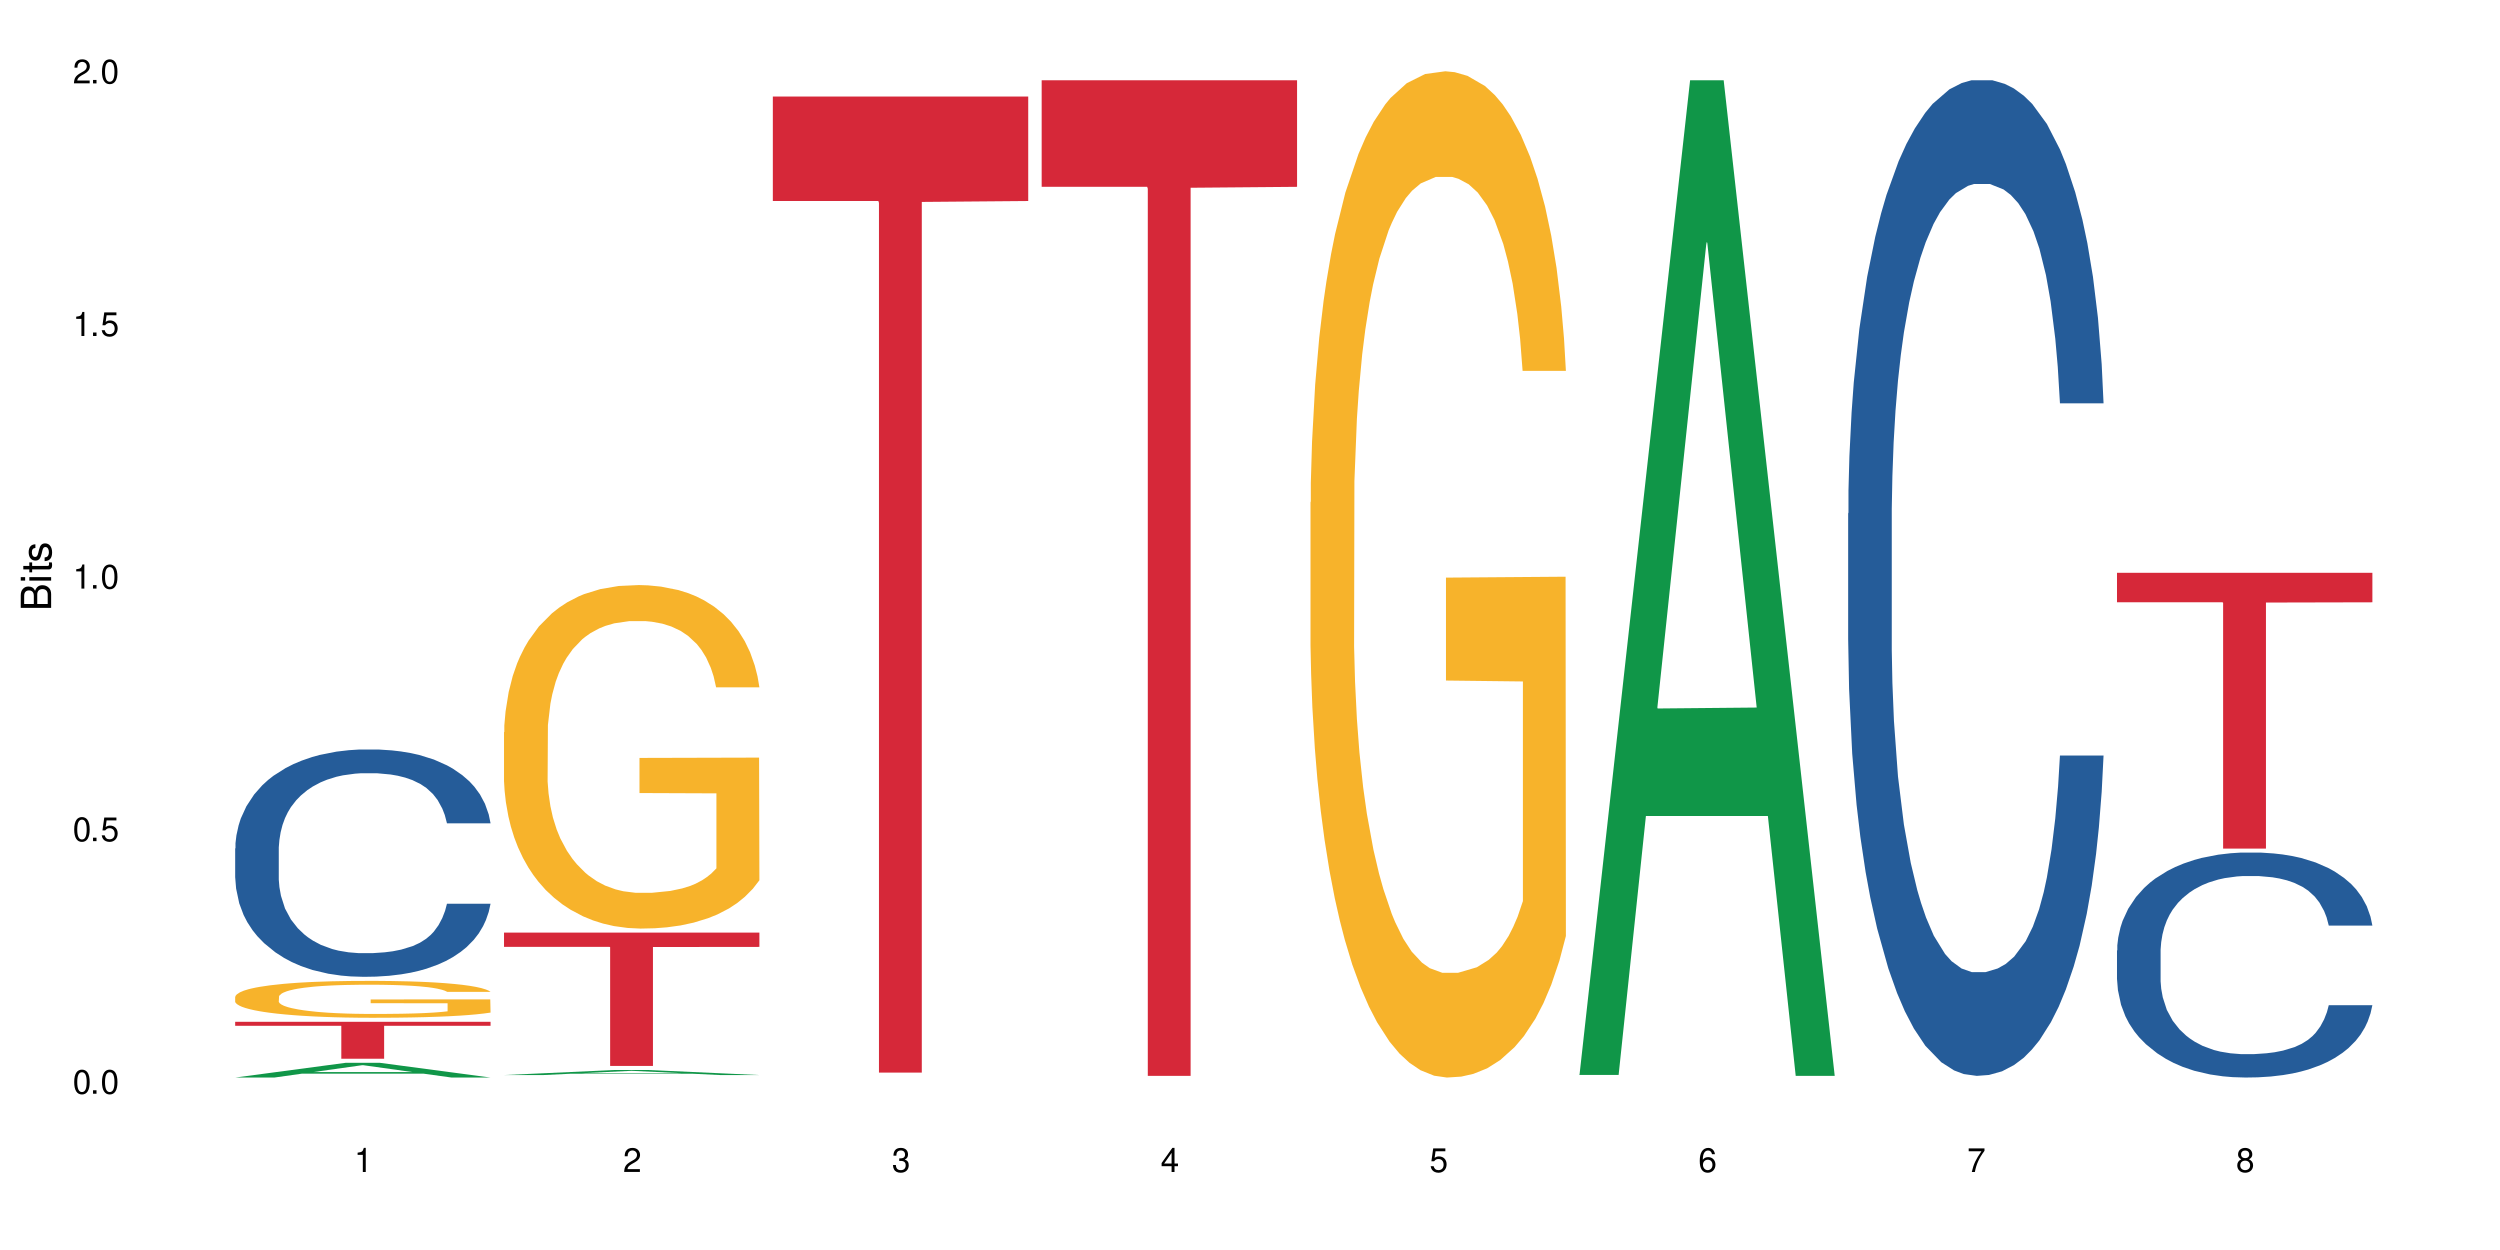 <?xml version="1.0" encoding="UTF-8"?>
<svg xmlns="http://www.w3.org/2000/svg" xmlns:xlink="http://www.w3.org/1999/xlink" width="720" height="360" viewBox="0 0 720 360">
<defs>
<g>
<g id="glyph-0-0">
</g>
<g id="glyph-0-1">
<path d="M 2.641 -6.938 C 2 -6.938 1.422 -6.656 1.078 -6.172 C 0.641 -5.562 0.406 -4.641 0.406 -3.359 C 0.406 -1.016 1.188 0.219 2.641 0.219 C 4.078 0.219 4.859 -1.016 4.859 -3.297 C 4.859 -4.641 4.656 -5.547 4.203 -6.172 C 3.844 -6.656 3.281 -6.938 2.641 -6.938 Z M 2.641 -6.188 C 3.547 -6.188 4 -5.25 4 -3.375 C 4 -1.406 3.562 -0.484 2.625 -0.484 C 1.734 -0.484 1.281 -1.438 1.281 -3.344 C 1.281 -5.25 1.734 -6.188 2.641 -6.188 Z M 2.641 -6.188 "/>
</g>
<g id="glyph-0-2">
<path d="M 1.828 -1 L 0.828 -1 L 0.828 0 L 1.828 0 Z M 1.828 -1 "/>
</g>
<g id="glyph-0-3">
<path d="M 4.562 -6.797 L 1.062 -6.797 L 0.547 -3.094 L 1.328 -3.094 C 1.719 -3.562 2.047 -3.734 2.578 -3.734 C 3.484 -3.734 4.062 -3.109 4.062 -2.094 C 4.062 -1.125 3.484 -0.531 2.578 -0.531 C 1.828 -0.531 1.375 -0.906 1.188 -1.672 L 0.328 -1.672 C 0.453 -1.109 0.547 -0.844 0.75 -0.594 C 1.125 -0.078 1.828 0.219 2.594 0.219 C 3.969 0.219 4.922 -0.781 4.922 -2.219 C 4.922 -3.562 4.031 -4.484 2.719 -4.484 C 2.25 -4.484 1.859 -4.359 1.469 -4.062 L 1.734 -5.969 L 4.562 -5.969 Z M 4.562 -6.797 "/>
</g>
<g id="glyph-0-4">
<path d="M 2.484 -4.938 L 2.484 0 L 3.328 0 L 3.328 -6.938 L 2.766 -6.938 C 2.469 -5.875 2.281 -5.734 0.984 -5.562 L 0.984 -4.938 Z M 2.484 -4.938 "/>
</g>
<g id="glyph-0-5">
<path d="M 4.859 -0.828 L 1.281 -0.828 C 1.359 -1.406 1.672 -1.781 2.5 -2.281 L 3.469 -2.828 C 4.406 -3.344 4.906 -4.062 4.906 -4.906 C 4.906 -5.484 4.672 -6.031 4.266 -6.406 C 3.859 -6.766 3.375 -6.938 2.719 -6.938 C 1.859 -6.938 1.219 -6.625 0.844 -6.031 C 0.609 -5.672 0.5 -5.234 0.484 -4.531 L 1.328 -4.531 C 1.359 -5.016 1.406 -5.281 1.531 -5.516 C 1.75 -5.938 2.188 -6.203 2.703 -6.203 C 3.469 -6.203 4.031 -5.641 4.031 -4.891 C 4.031 -4.344 3.719 -3.859 3.125 -3.516 L 2.234 -3 C 0.812 -2.172 0.406 -1.531 0.328 -0.016 L 4.859 -0.016 Z M 4.859 -0.828 "/>
</g>
<g id="glyph-0-6">
<path d="M 2.125 -3.188 L 2.578 -3.188 C 3.5 -3.188 3.984 -2.766 3.984 -1.922 C 3.984 -1.062 3.469 -0.531 2.594 -0.531 C 1.656 -0.531 1.203 -1 1.156 -2.016 L 0.312 -2.016 C 0.344 -1.453 0.438 -1.094 0.609 -0.781 C 0.953 -0.109 1.625 0.219 2.547 0.219 C 3.953 0.219 4.859 -0.625 4.859 -1.938 C 4.859 -2.828 4.516 -3.297 3.703 -3.594 C 4.344 -3.844 4.656 -4.328 4.656 -5.031 C 4.656 -6.219 3.875 -6.938 2.578 -6.938 C 1.203 -6.938 0.484 -6.172 0.453 -4.703 L 1.297 -4.703 C 1.312 -5.125 1.344 -5.359 1.453 -5.578 C 1.641 -5.969 2.062 -6.203 2.594 -6.203 C 3.344 -6.203 3.797 -5.75 3.797 -5 C 3.797 -4.516 3.609 -4.219 3.25 -4.047 C 3.016 -3.953 2.703 -3.922 2.125 -3.906 Z M 2.125 -3.188 "/>
</g>
<g id="glyph-0-7">
<path d="M 3.141 -1.672 L 3.141 0 L 3.984 0 L 3.984 -1.672 L 4.984 -1.672 L 4.984 -2.438 L 3.984 -2.438 L 3.984 -6.938 L 3.359 -6.938 L 0.266 -2.578 L 0.266 -1.672 Z M 3.141 -2.438 L 1 -2.438 L 3.141 -5.5 Z M 3.141 -2.438 "/>
</g>
<g id="glyph-0-8">
<path d="M 4.781 -5.125 C 4.609 -6.266 3.891 -6.938 2.844 -6.938 C 2.094 -6.938 1.422 -6.578 1.031 -5.953 C 0.594 -5.266 0.406 -4.422 0.406 -3.172 C 0.406 -2 0.578 -1.25 0.984 -0.641 C 1.359 -0.078 1.953 0.219 2.703 0.219 C 3.984 0.219 4.922 -0.75 4.922 -2.094 C 4.922 -3.375 4.062 -4.281 2.844 -4.281 C 2.172 -4.281 1.641 -4.031 1.281 -3.516 C 1.281 -5.234 1.828 -6.188 2.797 -6.188 C 3.391 -6.188 3.797 -5.797 3.938 -5.125 Z M 2.734 -3.531 C 3.547 -3.531 4.062 -2.953 4.062 -2.031 C 4.062 -1.156 3.484 -0.531 2.703 -0.531 C 1.922 -0.531 1.328 -1.188 1.328 -2.078 C 1.328 -2.938 1.906 -3.531 2.734 -3.531 Z M 2.734 -3.531 "/>
</g>
<g id="glyph-0-9">
<path d="M 4.984 -6.797 L 0.438 -6.797 L 0.438 -5.969 L 4.109 -5.969 C 2.5 -3.656 1.828 -2.234 1.328 0 L 2.219 0 C 2.594 -2.172 3.453 -4.047 4.984 -6.094 Z M 4.984 -6.797 "/>
</g>
<g id="glyph-0-10">
<path d="M 3.75 -3.656 C 4.469 -4.094 4.688 -4.438 4.688 -5.078 C 4.688 -6.172 3.844 -6.938 2.641 -6.938 C 1.438 -6.938 0.594 -6.172 0.594 -5.094 C 0.594 -4.438 0.812 -4.094 1.516 -3.656 C 0.734 -3.266 0.359 -2.703 0.359 -1.922 C 0.359 -0.656 1.281 0.219 2.641 0.219 C 3.984 0.219 4.922 -0.656 4.922 -1.922 C 4.922 -2.703 4.531 -3.266 3.75 -3.656 Z M 2.641 -6.188 C 3.359 -6.188 3.812 -5.75 3.812 -5.062 C 3.812 -4.406 3.344 -3.984 2.641 -3.984 C 1.922 -3.984 1.453 -4.406 1.453 -5.078 C 1.453 -5.75 1.922 -6.188 2.641 -6.188 Z M 2.641 -3.266 C 3.484 -3.266 4.062 -2.719 4.062 -1.906 C 4.062 -1.078 3.484 -0.531 2.625 -0.531 C 1.797 -0.531 1.219 -1.094 1.219 -1.906 C 1.219 -2.719 1.781 -3.266 2.641 -3.266 Z M 2.641 -3.266 "/>
</g>
<g id="glyph-1-0">
</g>
<g id="glyph-1-1">
<path d="M 0 -0.953 L 0 -4.891 C 0 -5.719 -0.234 -6.344 -0.734 -6.797 C -1.188 -7.234 -1.812 -7.469 -2.5 -7.469 C -3.547 -7.469 -4.188 -7 -4.625 -5.875 C -4.984 -6.688 -5.625 -7.094 -6.531 -7.094 C -7.172 -7.094 -7.734 -6.859 -8.141 -6.391 C -8.562 -5.922 -8.75 -5.344 -8.75 -4.5 L -8.75 -0.953 Z M -4.984 -2.062 L -7.766 -2.062 L -7.766 -4.219 C -7.766 -4.844 -7.688 -5.203 -7.453 -5.5 C -7.219 -5.812 -6.859 -5.969 -6.375 -5.969 C -5.891 -5.969 -5.531 -5.812 -5.297 -5.5 C -5.062 -5.203 -4.984 -4.844 -4.984 -4.219 Z M -0.984 -2.062 L -4 -2.062 L -4 -4.781 C -4 -5.766 -3.438 -6.359 -2.484 -6.359 C -1.547 -6.359 -0.984 -5.766 -0.984 -4.781 Z M -0.984 -2.062 "/>
</g>
<g id="glyph-1-2">
<path d="M -6.281 -1.797 L -6.281 -0.797 L 0 -0.797 L 0 -1.797 Z M -8.75 -1.797 L -8.75 -0.797 L -7.484 -0.797 L -7.484 -1.797 Z M -8.75 -1.797 "/>
</g>
<g id="glyph-1-3">
<path d="M -6.281 -3.047 L -6.281 -2.016 L -8.016 -2.016 L -8.016 -1.016 L -6.281 -1.016 L -6.281 -0.172 L -5.469 -0.172 L -5.469 -1.016 L -0.719 -1.016 C -0.078 -1.016 0.281 -1.453 0.281 -2.234 C 0.281 -2.5 0.25 -2.719 0.188 -3.047 L -0.641 -3.047 C -0.609 -2.906 -0.594 -2.766 -0.594 -2.562 C -0.594 -2.141 -0.719 -2.016 -1.156 -2.016 L -5.469 -2.016 L -5.469 -3.047 Z M -6.281 -3.047 "/>
</g>
<g id="glyph-1-4">
<path d="M -4.531 -5.25 C -5.766 -5.25 -6.469 -4.422 -6.469 -2.969 C -6.469 -1.516 -5.719 -0.562 -4.547 -0.562 C -3.562 -0.562 -3.094 -1.062 -2.734 -2.562 L -2.516 -3.484 C -2.344 -4.188 -2.094 -4.469 -1.641 -4.469 C -1.047 -4.469 -0.641 -3.875 -0.641 -3 C -0.641 -2.453 -0.797 -2 -1.062 -1.75 C -1.25 -1.594 -1.422 -1.531 -1.875 -1.469 L -1.875 -0.406 C -0.422 -0.453 0.281 -1.266 0.281 -2.922 C 0.281 -4.5 -0.5 -5.516 -1.719 -5.516 C -2.656 -5.516 -3.172 -4.984 -3.469 -3.734 L -3.703 -2.766 C -3.891 -1.953 -4.156 -1.609 -4.594 -1.609 C -5.188 -1.609 -5.547 -2.125 -5.547 -2.938 C -5.547 -3.75 -5.203 -4.172 -4.531 -4.203 Z M -4.531 -5.25 "/>
</g>
</g>
</defs>
<rect x="-72" y="-36" width="864" height="432" fill="rgb(100%, 100%, 100%)" fill-opacity="1"/>
<path fill-rule="nonzero" fill="rgb(6.275%, 58.824%, 28.235%)" fill-opacity="1" d="M 67.73 310.328 L 67.809 310.324 L 99.637 306.078 L 109.301 306.078 L 141.281 310.332 L 130.047 310.332 L 122.031 309.223 L 86.906 309.223 L 79.047 310.328 L 67.73 310.328 L 90.285 308.762 L 118.809 308.758 L 104.586 306.773 L 104.43 306.77 L 104.27 306.781 L 90.207 308.758 L 90.285 308.762 Z M 67.73 310.328 "/>
<path fill-rule="nonzero" fill="rgb(14.51%, 36.078%, 60%)" fill-opacity="1" d="M 67.73 244.352 L 67.82 244.293 L 67.82 242.855 L 68.09 240.582 L 68.719 237.711 L 69.344 235.738 L 70.961 232.207 L 73.203 228.797 L 75.535 226.164 L 77.238 224.609 L 78.766 223.414 L 82.262 221.199 L 84.504 220.062 L 86.926 219.047 L 89.887 218.027 L 92.039 217.43 L 96.883 216.473 L 100.469 216.055 L 103.25 215.875 L 109.262 215.875 L 112.848 216.113 L 115.449 216.414 L 118.32 216.891 L 120.742 217.43 L 124.957 218.746 L 128.727 220.422 L 130.43 221.379 L 133.121 223.234 L 135.184 225.027 L 136.617 226.582 L 138.234 228.797 L 139.668 231.488 L 140.746 234.539 L 141.281 237.113 L 128.727 237.113 L 128.098 234.719 L 127.379 232.867 L 126.035 230.414 L 124.688 228.676 L 122.805 226.941 L 121.102 225.805 L 118.77 224.668 L 116.707 223.953 L 114.555 223.414 L 112.488 223.055 L 108.543 222.695 L 103.969 222.695 L 102.266 222.816 L 98.766 223.293 L 96.883 223.711 L 94.191 224.551 L 92.309 225.328 L 90.066 226.523 L 88.539 227.539 L 86.656 229.098 L 85.312 230.473 L 83.785 232.445 L 82.891 233.941 L 82.082 235.617 L 81.363 237.594 L 80.828 239.688 L 80.469 241.898 L 80.289 244.055 L 80.289 253.328 L 80.469 255.48 L 80.918 257.992 L 82.082 261.645 L 83.785 264.812 L 85.762 267.328 L 87.645 269.121 L 88.719 269.961 L 90.156 270.918 L 92.398 272.113 L 95.629 273.309 L 97.512 273.789 L 100.383 274.266 L 103.34 274.508 L 107.289 274.508 L 110.785 274.266 L 113.117 273.969 L 115.539 273.488 L 118.859 272.473 L 120.922 271.516 L 122.715 270.379 L 124.062 269.242 L 124.957 268.285 L 126.305 266.43 L 127.379 264.395 L 128.188 262.301 L 128.727 260.266 L 141.281 260.266 L 140.746 262.66 L 139.938 264.992 L 139.129 266.73 L 137.875 268.824 L 136.441 270.676 L 134.375 272.773 L 132.672 274.148 L 130.43 275.645 L 128.367 276.781 L 126.125 277.797 L 122.805 278.992 L 120.652 279.594 L 118.32 280.129 L 115.539 280.609 L 112.043 281.027 L 108.273 281.266 L 104.777 281.328 L 101.008 281.207 L 98.227 280.969 L 94.551 280.43 L 89.977 279.352 L 86.656 278.215 L 84.055 277.078 L 81.812 275.883 L 79.301 274.266 L 76.074 271.637 L 74.098 269.602 L 72.754 267.926 L 71.23 265.594 L 70.152 263.5 L 68.898 260.148 L 68 255.898 L 67.73 252.609 Z M 67.73 244.352 "/>
<path fill-rule="nonzero" fill="rgb(96.863%, 70.196%, 16.863%)" fill-opacity="1" d="M 67.73 287.043 L 67.82 287.035 L 67.82 286.84 L 68.18 286.402 L 69.078 285.801 L 70.242 285.305 L 71.5 284.918 L 72.305 284.715 L 73.652 284.422 L 74.816 284.211 L 77.777 283.773 L 81.543 283.363 L 83.609 283.191 L 85.941 283.023 L 89.258 282.84 L 90.785 282.773 L 95.449 282.617 L 100.738 282.52 L 106.57 282.492 L 109.262 282.5 L 112.938 282.539 L 117.961 282.645 L 120.832 282.742 L 123.074 282.84 L 125.406 282.965 L 128.277 283.16 L 130.969 283.395 L 133.121 283.625 L 135.273 283.918 L 137.066 284.23 L 138.594 284.566 L 139.938 284.977 L 140.746 285.316 L 141.281 285.656 L 128.816 285.656 L 128.098 285.316 L 127.289 285.055 L 125.945 284.734 L 124.598 284.5 L 123.254 284.316 L 120.742 284.062 L 118.59 283.91 L 115.898 283.773 L 113.297 283.684 L 110.336 283.625 L 108.543 283.605 L 103.789 283.605 L 99.484 283.676 L 96.973 283.754 L 95.18 283.832 L 92.668 283.977 L 91.141 284.094 L 90.246 284.172 L 87.555 284.473 L 85.762 284.742 L 84.773 284.926 L 83.52 285.219 L 82.621 285.48 L 81.633 285.867 L 81.098 286.16 L 80.379 286.82 L 80.289 288.566 L 80.559 288.938 L 81.098 289.336 L 81.812 289.684 L 82.891 290.055 L 83.965 290.336 L 85.852 290.715 L 87.465 290.965 L 88.719 291.129 L 91.141 291.395 L 92.129 291.48 L 94.461 291.656 L 96.883 291.789 L 99.844 291.906 L 102.086 291.965 L 105.672 292.016 L 110.246 292.016 L 115.629 291.957 L 119.039 291.879 L 121.371 291.801 L 122.895 291.73 L 124.777 291.625 L 126.125 291.527 L 127.379 291.422 L 128.906 291.258 L 128.906 288.938 L 106.75 288.926 L 106.75 287.84 L 141.195 287.828 L 141.281 291.625 L 139.398 291.887 L 137.066 292.141 L 134.824 292.336 L 132.492 292.5 L 129.176 292.684 L 126.484 292.801 L 122.355 292.938 L 118.59 293.023 L 114.645 293.082 L 111.145 293.109 L 107.02 293.121 L 103.34 293.102 L 99.395 293.043 L 96.254 292.965 L 93.383 292.867 L 90.516 292.742 L 86.926 292.539 L 84.594 292.371 L 82.172 292.168 L 79.75 291.926 L 77.598 291.664 L 76.164 291.461 L 74.727 291.227 L 73.203 290.938 L 71.766 290.605 L 70.691 290.305 L 69.703 289.965 L 68.988 289.645 L 68.27 289.207 L 67.91 288.859 L 67.73 288.559 Z M 67.73 287.043 "/>
<path fill-rule="nonzero" fill="rgb(83.922%, 15.686%, 22.353%)" fill-opacity="1" d="M 67.73 294.285 L 141.281 294.285 L 141.281 295.422 L 110.629 295.434 L 110.629 304.914 L 98.297 304.914 L 98.297 295.441 L 98.117 295.422 L 67.73 295.422 Z M 67.73 294.285 "/>
<path fill-rule="nonzero" fill="rgb(6.275%, 58.824%, 28.235%)" fill-opacity="1" d="M 145.156 309.617 L 145.234 309.613 L 177.059 308.16 L 186.723 308.16 L 218.707 309.617 L 207.469 309.617 L 199.453 309.238 L 164.328 309.238 L 156.469 309.617 L 145.156 309.617 L 167.707 309.078 L 196.23 309.078 L 182.008 308.398 L 181.852 308.395 L 181.695 308.402 L 167.629 309.078 L 167.707 309.078 Z M 145.156 309.617 "/>
<path fill-rule="nonzero" fill="rgb(96.863%, 70.196%, 16.863%)" fill-opacity="1" d="M 145.156 210.871 L 145.242 210.781 L 145.242 208.973 L 145.602 204.906 L 146.5 199.305 L 147.664 194.699 L 148.922 191.082 L 149.73 189.188 L 151.074 186.477 L 152.242 184.488 L 155.199 180.422 L 158.969 176.625 L 161.031 175 L 163.363 173.465 L 166.684 171.746 L 168.207 171.113 L 172.871 169.668 L 178.164 168.766 L 183.992 168.496 L 186.684 168.586 L 190.363 168.945 L 195.387 169.941 L 198.254 170.844 L 200.496 171.746 L 202.828 172.922 L 205.699 174.73 L 208.391 176.898 L 210.543 179.066 L 212.695 181.777 L 214.492 184.668 L 216.016 187.832 L 217.359 191.625 L 218.168 194.789 L 218.707 197.949 L 206.238 197.949 L 205.52 194.789 L 204.715 192.348 L 203.367 189.367 L 202.023 187.199 L 200.676 185.48 L 198.164 183.133 L 196.012 181.688 L 193.32 180.422 L 190.723 179.609 L 187.762 179.066 L 185.969 178.887 L 181.211 178.887 L 176.906 179.52 L 174.395 180.242 L 172.602 180.965 L 170.09 182.32 L 168.566 183.402 L 167.668 184.125 L 164.977 186.926 L 163.184 189.457 L 162.195 191.172 L 160.941 193.883 L 160.043 196.324 L 159.059 199.938 L 158.52 202.648 L 157.801 208.793 L 157.711 225.055 L 157.98 228.488 L 158.52 232.195 L 159.238 235.445 L 160.312 238.879 L 161.391 241.5 L 163.273 245.023 L 164.887 247.375 L 166.145 248.91 L 168.566 251.348 L 169.551 252.164 L 171.883 253.789 L 174.305 255.055 L 177.266 256.137 L 179.508 256.68 L 183.098 257.133 L 187.672 257.133 L 193.055 256.59 L 196.461 255.867 L 198.793 255.145 L 200.32 254.512 L 202.203 253.516 L 203.547 252.613 L 204.805 251.621 L 206.328 250.086 L 206.328 228.488 L 184.172 228.398 L 184.172 218.281 L 218.617 218.188 L 218.707 253.516 L 216.824 255.957 L 214.492 258.305 L 212.25 260.113 L 209.918 261.648 L 206.598 263.367 L 203.906 264.449 L 199.781 265.715 L 196.012 266.527 L 192.066 267.07 L 188.566 267.34 L 184.441 267.434 L 180.766 267.25 L 176.816 266.711 L 173.68 265.988 L 170.809 265.082 L 167.938 263.91 L 164.352 262.012 L 162.016 260.477 L 159.594 258.578 L 157.172 256.32 L 155.02 253.879 L 153.586 251.98 L 152.152 249.812 L 150.625 247.102 L 149.191 244.031 L 148.113 241.23 L 147.129 238.066 L 146.41 235.086 L 145.691 231.02 L 145.332 227.766 L 145.156 224.965 Z M 145.156 210.871 "/>
<path fill-rule="nonzero" fill="rgb(83.922%, 15.686%, 22.353%)" fill-opacity="1" d="M 145.156 268.598 L 218.707 268.598 L 218.707 272.707 L 188.051 272.742 L 188.051 306.996 L 175.719 306.996 L 175.719 272.777 L 175.539 272.707 L 145.156 272.707 Z M 145.156 268.598 "/>
<path fill-rule="nonzero" fill="rgb(83.922%, 15.686%, 22.353%)" fill-opacity="1" d="M 222.578 27.801 L 296.129 27.801 L 296.129 57.891 L 265.477 58.156 L 265.477 308.914 L 253.141 308.914 L 253.141 58.422 L 252.965 57.891 L 222.578 57.891 Z M 222.578 27.801 "/>
<path fill-rule="nonzero" fill="rgb(83.922%, 15.686%, 22.353%)" fill-opacity="1" d="M 300 23.113 L 373.555 23.113 L 373.555 53.805 L 342.898 54.074 L 342.898 309.852 L 330.566 309.852 L 330.566 54.344 L 330.387 53.805 L 300 53.805 Z M 300 23.113 "/>
<path fill-rule="nonzero" fill="rgb(96.863%, 70.196%, 16.863%)" fill-opacity="1" d="M 377.426 144.652 L 377.516 144.387 L 377.516 139.094 L 377.871 127.184 L 378.77 110.777 L 379.938 97.277 L 381.191 86.691 L 382 81.133 L 383.344 73.195 L 384.512 67.371 L 387.469 55.461 L 391.238 44.348 L 393.301 39.582 L 395.633 35.082 L 398.953 30.055 L 400.477 28.203 L 405.141 23.965 L 410.434 21.32 L 416.262 20.527 L 418.953 20.789 L 422.633 21.848 L 427.656 24.762 L 430.527 27.406 L 432.77 30.055 L 435.102 33.496 L 437.969 38.789 L 440.66 45.141 L 442.812 51.492 L 444.969 59.43 L 446.762 67.902 L 448.285 77.164 L 449.633 88.281 L 450.438 97.543 L 450.977 106.805 L 438.508 106.805 L 437.789 97.543 L 436.984 90.398 L 435.637 81.664 L 434.293 75.312 L 432.949 70.281 L 430.438 63.402 L 428.281 59.168 L 425.594 55.461 L 422.992 53.078 L 420.031 51.492 L 418.238 50.961 L 413.484 50.961 L 409.176 52.816 L 406.664 54.934 L 404.871 57.051 L 402.359 61.02 L 400.836 64.195 L 399.938 66.312 L 397.246 74.516 L 395.453 81.93 L 394.469 86.957 L 393.211 94.898 L 392.312 102.043 L 391.328 112.629 L 390.789 120.57 L 390.07 138.566 L 389.98 186.207 L 390.25 196.262 L 390.789 207.113 L 391.508 216.641 L 392.582 226.699 L 393.66 234.375 L 395.543 244.695 L 397.156 251.578 L 398.414 256.078 L 400.836 263.223 L 401.82 265.605 L 404.156 270.367 L 406.574 274.074 L 409.535 277.25 L 411.777 278.836 L 415.367 280.16 L 419.941 280.16 L 425.324 278.574 L 428.73 276.457 L 431.062 274.34 L 432.59 272.484 L 434.473 269.574 L 435.816 266.926 L 437.074 264.016 L 438.598 259.516 L 438.598 196.262 L 416.441 195.996 L 416.441 166.355 L 450.887 166.09 L 450.977 269.574 L 449.094 276.719 L 446.762 283.602 L 444.52 288.895 L 442.188 293.395 L 438.867 298.422 L 436.176 301.598 L 432.051 305.305 L 428.281 307.688 L 424.336 309.273 L 420.84 310.066 L 416.711 310.332 L 413.035 309.805 L 409.086 308.215 L 405.949 306.098 L 403.078 303.453 L 400.207 300.012 L 396.621 294.453 L 394.289 289.953 L 391.867 284.395 L 389.445 277.777 L 387.293 270.633 L 385.855 265.074 L 384.422 258.723 L 382.895 250.781 L 381.461 241.785 L 380.383 233.578 L 379.398 224.316 L 378.68 215.582 L 377.961 203.672 L 377.605 194.145 L 377.426 185.941 Z M 377.426 144.652 "/>
<path fill-rule="nonzero" fill="rgb(6.275%, 58.824%, 28.235%)" fill-opacity="1" d="M 454.848 309.582 L 454.926 309.312 L 486.75 23.113 L 496.418 23.113 L 528.398 309.852 L 517.164 309.852 L 509.148 235.004 L 474.023 235.004 L 466.164 309.582 L 454.848 309.582 L 477.402 204.043 L 505.926 203.773 L 491.703 69.961 L 491.547 69.691 L 491.387 70.5 L 477.32 203.773 L 477.402 204.043 Z M 454.848 309.582 "/>
<path fill-rule="nonzero" fill="rgb(14.51%, 36.078%, 60%)" fill-opacity="1" d="M 532.27 147.875 L 532.359 147.609 L 532.359 141.32 L 532.629 131.359 L 533.258 118.781 L 533.887 110.133 L 535.5 94.668 L 537.742 79.727 L 540.074 68.195 L 541.777 61.379 L 543.305 56.137 L 546.801 46.441 L 549.043 41.461 L 551.465 37.004 L 554.426 32.551 L 556.578 29.93 L 561.422 25.734 L 565.012 23.898 L 567.793 23.113 L 573.801 23.113 L 577.391 24.16 L 579.992 25.473 L 582.859 27.57 L 585.281 29.93 L 589.5 35.695 L 593.266 43.031 L 594.969 47.227 L 597.66 55.352 L 599.723 63.215 L 601.16 70.031 L 602.773 79.727 L 604.207 91.523 L 605.285 104.891 L 605.824 116.16 L 593.266 116.16 L 592.637 105.676 L 591.922 97.551 L 590.574 86.805 L 589.23 79.203 L 587.344 71.602 L 585.641 66.621 L 583.309 61.641 L 581.246 58.496 L 579.094 56.137 L 577.031 54.566 L 573.082 52.992 L 568.508 52.992 L 566.805 53.516 L 563.305 55.613 L 561.422 57.449 L 558.73 61.117 L 556.848 64.523 L 554.605 69.766 L 553.082 74.223 L 551.199 81.039 L 549.852 87.066 L 548.328 95.715 L 547.43 102.27 L 546.621 109.605 L 545.906 118.258 L 545.367 127.43 L 545.008 137.129 L 544.828 146.562 L 544.828 187.188 L 545.008 196.625 L 545.457 207.633 L 546.621 223.621 L 548.328 237.512 L 550.301 248.52 L 552.184 256.383 L 553.262 260.051 L 554.695 264.246 L 556.938 269.488 L 560.168 274.73 L 562.051 276.828 L 564.922 278.926 L 567.883 279.973 L 571.828 279.973 L 575.324 278.926 L 577.656 277.613 L 580.078 275.516 L 583.398 271.062 L 585.461 266.867 L 587.254 261.887 L 588.602 256.906 L 589.5 252.715 L 590.844 244.59 L 591.922 235.676 L 592.727 226.504 L 593.266 217.594 L 605.824 217.594 L 605.285 228.078 L 604.477 238.297 L 603.672 245.898 L 602.414 255.074 L 600.98 263.199 L 598.918 272.371 L 597.211 278.398 L 594.969 284.953 L 592.906 289.934 L 590.664 294.387 L 587.344 299.629 L 585.191 302.25 L 582.859 304.609 L 580.078 306.707 L 576.582 308.543 L 572.816 309.59 L 569.316 309.852 L 565.551 309.328 L 562.77 308.277 L 559.09 305.922 L 554.516 301.203 L 551.199 296.223 L 548.598 291.242 L 546.355 286 L 543.844 278.926 L 540.613 267.391 L 538.641 258.48 L 537.293 251.141 L 535.77 240.918 L 534.691 231.746 L 533.438 217.066 L 532.539 198.457 L 532.27 184.043 Z M 532.27 147.875 "/>
<path fill-rule="nonzero" fill="rgb(14.51%, 36.078%, 60%)" fill-opacity="1" d="M 609.695 273.738 L 609.785 273.68 L 609.785 272.258 L 610.055 270.008 L 610.68 267.168 L 611.309 265.215 L 612.922 261.719 L 615.164 258.344 L 617.5 255.738 L 619.203 254.199 L 620.727 253.016 L 624.227 250.824 L 626.469 249.699 L 628.891 248.691 L 631.852 247.688 L 634.004 247.094 L 638.848 246.148 L 642.434 245.734 L 645.215 245.555 L 651.223 245.555 L 654.812 245.793 L 657.414 246.086 L 660.285 246.562 L 662.707 247.094 L 666.922 248.398 L 670.688 250.055 L 672.395 251.004 L 675.086 252.84 L 677.148 254.613 L 678.582 256.152 L 680.195 258.344 L 681.633 261.008 L 682.707 264.027 L 683.246 266.574 L 670.688 266.574 L 670.062 264.207 L 669.344 262.371 L 667.996 259.945 L 666.652 258.227 L 664.77 256.508 L 663.066 255.383 L 660.734 254.258 L 658.668 253.547 L 656.516 253.016 L 654.453 252.66 L 650.508 252.305 L 645.934 252.305 L 644.227 252.422 L 640.73 252.898 L 638.848 253.312 L 636.156 254.141 L 634.273 254.91 L 632.027 256.094 L 630.504 257.102 L 628.621 258.641 L 627.273 260.004 L 625.75 261.957 L 624.852 263.438 L 624.047 265.094 L 623.328 267.047 L 622.789 269.121 L 622.43 271.312 L 622.254 273.445 L 622.254 282.621 L 622.43 284.754 L 622.879 287.238 L 624.047 290.852 L 625.75 293.988 L 627.723 296.477 L 629.605 298.254 L 630.684 299.082 L 632.117 300.031 L 634.363 301.215 L 637.59 302.398 L 639.473 302.871 L 642.344 303.344 L 645.305 303.582 L 649.25 303.582 L 652.75 303.344 L 655.082 303.051 L 657.504 302.574 L 660.82 301.57 L 662.887 300.621 L 664.68 299.496 L 666.023 298.371 L 666.922 297.426 L 668.266 295.59 L 669.344 293.574 L 670.152 291.504 L 670.688 289.488 L 683.246 289.488 L 682.707 291.859 L 681.902 294.168 L 681.094 295.887 L 679.84 297.957 L 678.402 299.793 L 676.34 301.863 L 674.637 303.227 L 672.395 304.707 L 670.332 305.832 L 668.086 306.84 L 664.77 308.023 L 662.617 308.617 L 660.285 309.148 L 657.504 309.621 L 654.004 310.035 L 650.238 310.273 L 646.738 310.332 L 642.973 310.215 L 640.191 309.977 L 636.516 309.445 L 631.941 308.379 L 628.621 307.254 L 626.02 306.129 L 623.777 304.945 L 621.266 303.344 L 618.035 300.738 L 616.062 298.727 L 614.719 297.07 L 613.191 294.762 L 612.117 292.688 L 610.859 289.371 L 609.965 285.168 L 609.695 281.91 Z M 609.695 273.738 "/>
<path fill-rule="nonzero" fill="rgb(83.922%, 15.686%, 22.353%)" fill-opacity="1" d="M 609.695 164.961 L 683.246 164.961 L 683.246 173.461 L 652.594 173.535 L 652.594 244.391 L 640.258 244.391 L 640.258 173.613 L 640.082 173.461 L 609.695 173.461 Z M 609.695 164.961 "/>
<g fill="rgb(0%, 0%, 0%)" fill-opacity="1">
<use xlink:href="#glyph-0-1" x="20.965" y="314.993"/>
<use xlink:href="#glyph-0-2" x="25.965" y="314.993"/>
<use xlink:href="#glyph-0-1" x="28.965" y="314.993"/>
</g>
<g fill="rgb(0%, 0%, 0%)" fill-opacity="1">
<use xlink:href="#glyph-0-1" x="20.965" y="242.251"/>
<use xlink:href="#glyph-0-2" x="25.965" y="242.251"/>
<use xlink:href="#glyph-0-3" x="28.965" y="242.251"/>
</g>
<g fill="rgb(0%, 0%, 0%)" fill-opacity="1">
<use xlink:href="#glyph-0-4" x="20.965" y="169.509"/>
<use xlink:href="#glyph-0-2" x="25.965" y="169.509"/>
<use xlink:href="#glyph-0-1" x="28.965" y="169.509"/>
</g>
<g fill="rgb(0%, 0%, 0%)" fill-opacity="1">
<use xlink:href="#glyph-0-4" x="20.965" y="96.767"/>
<use xlink:href="#glyph-0-2" x="25.965" y="96.767"/>
<use xlink:href="#glyph-0-3" x="28.965" y="96.767"/>
</g>
<g fill="rgb(0%, 0%, 0%)" fill-opacity="1">
<use xlink:href="#glyph-0-5" x="20.965" y="24.024"/>
<use xlink:href="#glyph-0-2" x="25.965" y="24.024"/>
<use xlink:href="#glyph-0-1" x="28.965" y="24.024"/>
</g>
<g fill="rgb(0%, 0%, 0%)" fill-opacity="1">
<use xlink:href="#glyph-0-4" x="102.008" y="337.532"/>
</g>
<g fill="rgb(0%, 0%, 0%)" fill-opacity="1">
<use xlink:href="#glyph-0-5" x="179.43" y="337.532"/>
</g>
<g fill="rgb(0%, 0%, 0%)" fill-opacity="1">
<use xlink:href="#glyph-0-6" x="256.855" y="337.532"/>
</g>
<g fill="rgb(0%, 0%, 0%)" fill-opacity="1">
<use xlink:href="#glyph-0-7" x="334.277" y="337.532"/>
</g>
<g fill="rgb(0%, 0%, 0%)" fill-opacity="1">
<use xlink:href="#glyph-0-3" x="411.699" y="337.532"/>
</g>
<g fill="rgb(0%, 0%, 0%)" fill-opacity="1">
<use xlink:href="#glyph-0-8" x="489.125" y="337.532"/>
</g>
<g fill="rgb(0%, 0%, 0%)" fill-opacity="1">
<use xlink:href="#glyph-0-9" x="566.547" y="337.532"/>
</g>
<g fill="rgb(0%, 0%, 0%)" fill-opacity="1">
<use xlink:href="#glyph-0-10" x="643.969" y="337.532"/>
</g>
<g fill="rgb(0%, 0%, 0%)" fill-opacity="1">
<use xlink:href="#glyph-1-1" x="14.725" y="176.012"/>
<use xlink:href="#glyph-1-2" x="14.725" y="168.012"/>
<use xlink:href="#glyph-1-3" x="14.725" y="165.012"/>
<use xlink:href="#glyph-1-4" x="14.725" y="162.012"/>
</g>
</svg>
